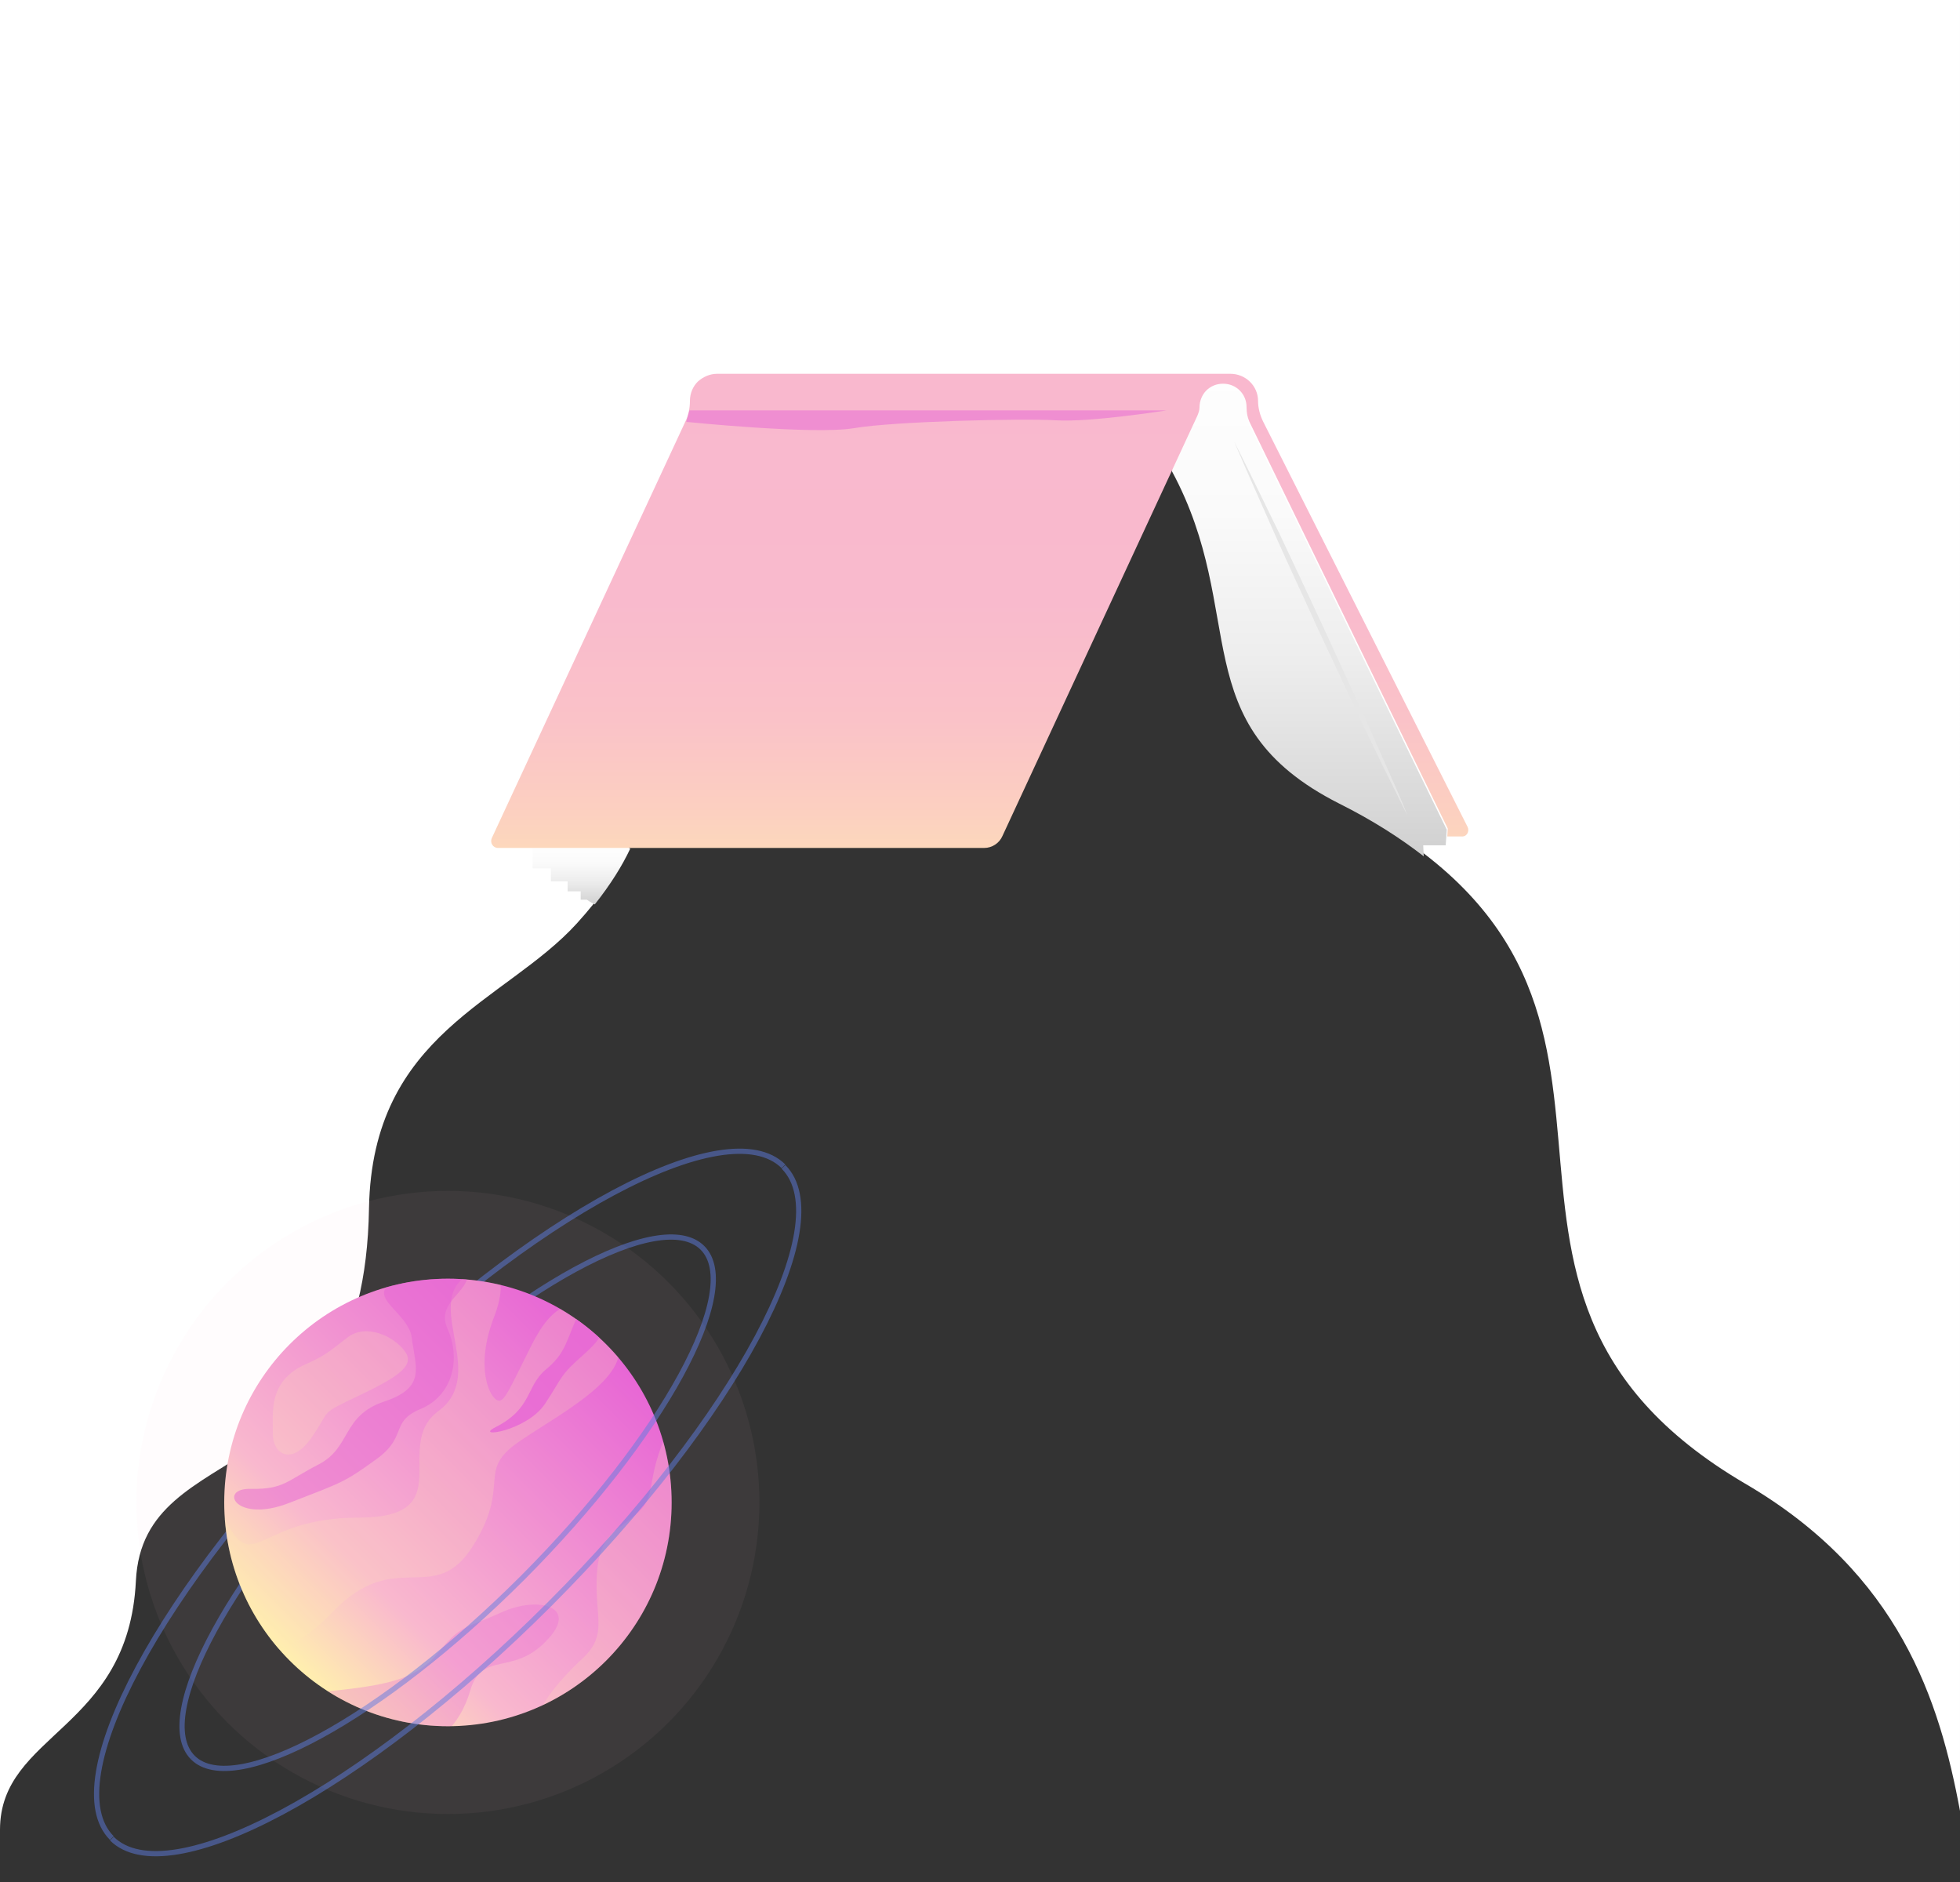 <?xml version="1.0" encoding="utf-8"?>
<!-- Generator: Adobe Illustrator 23.1.0, SVG Export Plug-In . SVG Version: 6.00 Build 0)  -->
<svg version="1.1" id="Laag_1" xmlns="http://www.w3.org/2000/svg" xmlns:xlink="http://www.w3.org/1999/xlink" x="0px" y="0px"
	 width="375px" height="360px" viewBox="0 0 375 360" style="enable-background:new 0 0 375 360;" xml:space="preserve">
<rect x="0" y="0" width="375" height="360" fill="#333333" stroke="none"/>
<style type="text/css">
	.st0{fill:#FFFFFF;}
	.st1{fill:url(#SVGID_1_);}
	.st2{fill:url(#SVGID_2_);}
	.st3{fill:#E6E6E6;}
	.st4{fill:url(#SVGID_3_);}
	.st5{opacity:0.5;fill:#E765D5;}
	.st6{opacity:5.000000e-02;fill:#F9B8CE;}
	.st7{opacity:0.5;fill:none;stroke:#5F7DE1;stroke-miterlimit:10;}
	.st8{fill:url(#SVGID_4_);}
	.st9{clip-path:url(#SVGID_6_);}
	.st10{opacity:0.2;fill:#FFEEAF;}
	.st11{opacity:0.3;fill:#E765D5;}
	.st12{opacity:0.8;fill:#E765D5;}
</style>
<path class="st0" d="M26,302.4c1.4-28.5,43.7-15.7,44.6-71.3c0.6-33.5,26.1-39.4,39.8-54.5c17.3-19.1,14.2-31.8,14.2-53.5l96.3-38.8
	c20.1,30.1,3.4,52.8,35.4,69c73.5,37.2,12.3,92.2,77.6,130.5c29.6,17.3,37.2,41.6,41.1,62.6V0H0v350C0,331.5,24.6,331,26,302.4z"/>
<g>
	<linearGradient id="SVGID_1_" gradientUnits="userSpaceOnUse" x1="250.682" y1="71.513" x2="250.682" y2="168.098">
		<stop  offset="0" style="stop-color:#FEFEFE"/>
		<stop  offset="0.274" style="stop-color:#FAFAFA"/>
		<stop  offset="0.569" style="stop-color:#EDEDED"/>
		<stop  offset="0.872" style="stop-color:#D7D7D7"/>
		<stop  offset="1" style="stop-color:#CCCCCC"/>
	</linearGradient>
	<path class="st1" d="M238.5,78c0-1.2-0.5-2.4-1.3-3.2c-0.8-0.8-1.9-1.3-3.2-1.3s-2.4,0.5-3.2,1.3c-0.8,0.8-1.3,1.9-1.3,3.2
		c0,0.5-0.1,1.1-0.4,1.6l-4.9,10.5c14.8,27.4,2,48.4,32,63.6c6.4,3.2,11.7,6.6,16.2,10.1l-0.1-2.1h4.3l0.1-1.5l0.1-1.5l-37.8-77.5
		C238.8,80.2,238.5,79.1,238.5,78z"/>
	<linearGradient id="SVGID_2_" gradientUnits="userSpaceOnUse" x1="111.281" y1="162.024" x2="111.281" y2="173.53">
		<stop  offset="0" style="stop-color:#FEFEFE"/>
		<stop  offset="0.274" style="stop-color:#FAFAFA"/>
		<stop  offset="0.569" style="stop-color:#EDEDED"/>
		<stop  offset="0.872" style="stop-color:#D7D7D7"/>
		<stop  offset="1" style="stop-color:#CCCCCC"/>
	</linearGradient>
	<path class="st2" d="M101.9,162.3v3.8h3.5v2.5h3.2v1.9h2.5v1.6h1.2c0,0,0.5,0.4,1.5,0.9c3-3.8,5.2-7.3,6.8-10.7H101.9z"/>
</g>
<g>
	<path class="st3" d="M236.1,84.4c3,5.9,5.8,11.8,8.7,17.7c2.8,5.9,5.6,11.9,8.4,17.9l8.2,17.9l4,9c1.3,3,2.7,6,3.9,9.1
		c-1.5-2.9-2.9-5.9-4.4-8.8l-4.3-8.9l-8.4-17.9c-2.7-6-5.5-11.9-8.2-18C241.4,96.5,238.7,90.5,236.1,84.4z"/>
</g>
<g>
	<linearGradient id="SVGID_3_" gradientUnits="userSpaceOnUse" x1="187.495" y1="165.466" x2="187.495" y2="72.337">
		<stop  offset="0" style="stop-color:#FDDBBA"/>
		<stop  offset="0.106" style="stop-color:#FCD0C0"/>
		<stop  offset="0.299" style="stop-color:#FAC2C8"/>
		<stop  offset="0.543" style="stop-color:#F9BACD"/>
		<stop  offset="1" style="stop-color:#F9B8CE"/>
	</linearGradient>
	<path class="st4" d="M280.8,158.2l-39.1-77.5c-0.6-1.2-1-2.6-1-4c0-2.9-2.4-5.2-5.3-5.2H234h-96.8c-1.4,0-2.7,0.6-3.7,1.5
		c-0.9,0.9-1.5,2.2-1.5,3.7c0,1.4-0.3,2.8-0.9,4l-37,79.6c-0.4,0.9,0.2,1.9,1.2,1.9h6.6h86.4c1.5,0,2.9-0.9,3.5-2.3l37.3-80.4
		c0.2-0.5,0.4-1,0.4-1.6c0-1.2,0.5-2.4,1.3-3.2c0.8-0.8,1.9-1.3,3.2-1.3s2.4,0.5,3.2,1.3c0.8,0.8,1.3,1.9,1.3,3.2
		c0,1.1,0.2,2.1,0.7,3.1l37.8,77.5l-0.1,1.5l0.1,0h2.6C280.6,160.1,281.2,159.1,280.8,158.2z"/>
	<path class="st5" d="M131.9,78.5h91.3c0,0-14.5,2.3-21.1,1.9s-31.1,0.2-38.7,1.5s-32.1-1.2-32.1-1.2L131.9,78.5z"/>
</g>
<g>
	<circle class="st6" cx="85.7" cy="287.4" r="59.6"/>
	<g>
		<path class="st7" d="M21.4,351.6c-10.8-10.8,9.3-48.2,44.8-83.7s72.9-55.5,83.7-44.8"/>
		<path class="st7" d="M36.9,336.2c-7.9-7.9,7.5-36.1,34.4-63.1c26.9-26.9,55.2-42.3,63.1-34.4"/>
	</g>
	
		<linearGradient id="SVGID_4_" gradientUnits="userSpaceOnUse" x1="-3840.727" y1="-4670.545" x2="-3755.153" y2="-4670.545" gradientTransform="matrix(0.707 -0.707 0.707 0.707 6073.801 904.434)">
		<stop  offset="0" style="stop-color:#FFEEAF"/>
		<stop  offset="0.249" style="stop-color:#F9B8CE"/>
		<stop  offset="1" style="stop-color:#E765D5"/>
	</linearGradient>
	<circle class="st8" cx="85.7" cy="287.4" r="42.8"/>
	<g>
		<defs>
			<circle id="SVGID_5_" cx="85.7" cy="287.4" r="42.8"/>
		</defs>
		<clipPath id="SVGID_6_">
			<use xlink:href="#SVGID_5_"  style="overflow:visible;"/>
		</clipPath>
		<g class="st9">
			<path class="st10" d="M88.4,244.7c-6.5,5.7,4.6,18.5-4.5,25.2s4.4,20.4-15.3,20.4s-20,11.5-25.7,0s-4,16.2-0.9,20.2
				c3.1,4,9.6,10.4,21.7-2.2s19.3-0.7,26.8-12.6c7.5-12,0.4-14.2,8.9-20s24.1-13.6,17.5-21.3c-6.6-7.7-11.1-5.3-15.3,3.1
				c-4.2,8.4-5.1,10.7-6.3,10.4c-1.6-0.4-4.5-6.3-0.8-15.9S93.3,240.4,88.4,244.7z"/>
			<path class="st11" d="M59.1,323.9c12.8-1.3,20-1.9,24.6-7.6c4.6-5.7,5.3-4.7,12.3-7.9c7-3.2,15-1.1,8.5,5.5
				c-6.4,6.7-12.3,1.9-14.5,9.4s-6.8,10-8.9,10.5"/>
			<path class="st10" d="M58.6,260.9c-7.5,3.3-6.3,9.5-6.4,13.3c-0.1,3.8,3.5,6.4,7.4,0.8s1.2-4.3,9.2-8.1c8-3.8,10.6-5.9,8.6-8.5
				c-2-2.7-7.3-5.4-11-2.5S61.8,259.5,58.6,260.9z"/>
			<path class="st10" d="M129,271.4c-5.9,10.8-3,14.2-6.8,17.8c-3.8,3.7-7.5,3.8-8,11.9s2.2,11.5-2.7,16.1
				c-4.9,4.5-14.6,15.3-2.5,12.9c12.1-2.4,20.4-17.1,25.4-26.5C139.4,294.2,129,271.4,129,271.4z"/>
			<path class="st12" d="M110.6,251.5c-2.3,5-2.3,7.3-6.2,10.5c-3.8,3.2-2.5,7.4-9.6,11c-4.3,2.2,6,0.8,9.5-4.5
				c3.5-5.3,2.6-5.2,7.6-9.6c5-4.4,3.4-6.2,3.4-6.2L110.6,251.5z"/>
			<path class="st5" d="M78.5,244c-11.2,3.2-0.3,6.4,0.3,12c0.7,5.6,2.8,9.4-5.3,12.1s-6.3,8.8-12.5,12c-6.2,3.2-6.7,4.8-13,4.7
				c-6.3-0.2-3,6.7,7.3,2.7c10.3-4,10.5-3.9,16.6-8.3c6.2-4.4,2.6-7.2,8.6-9.7c6-2.5,7.8-9.4,5.1-15.4c-2.7-6,7.1-7.5,2.8-13.1
				S78.5,244,78.5,244z"/>
		</g>
	</g>
	<g>
		<path class="st7" d="M134.4,238.7c7.9,7.9-7.5,36.1-34.4,63.1c-26.9,26.9-55.2,42.3-63.1,34.4"/>
		<path class="st7" d="M149.9,223.2c10.8,10.8-9.3,48.2-44.8,83.7s-72.9,55.5-83.7,44.8"/>
	</g>
</g>
</svg>
